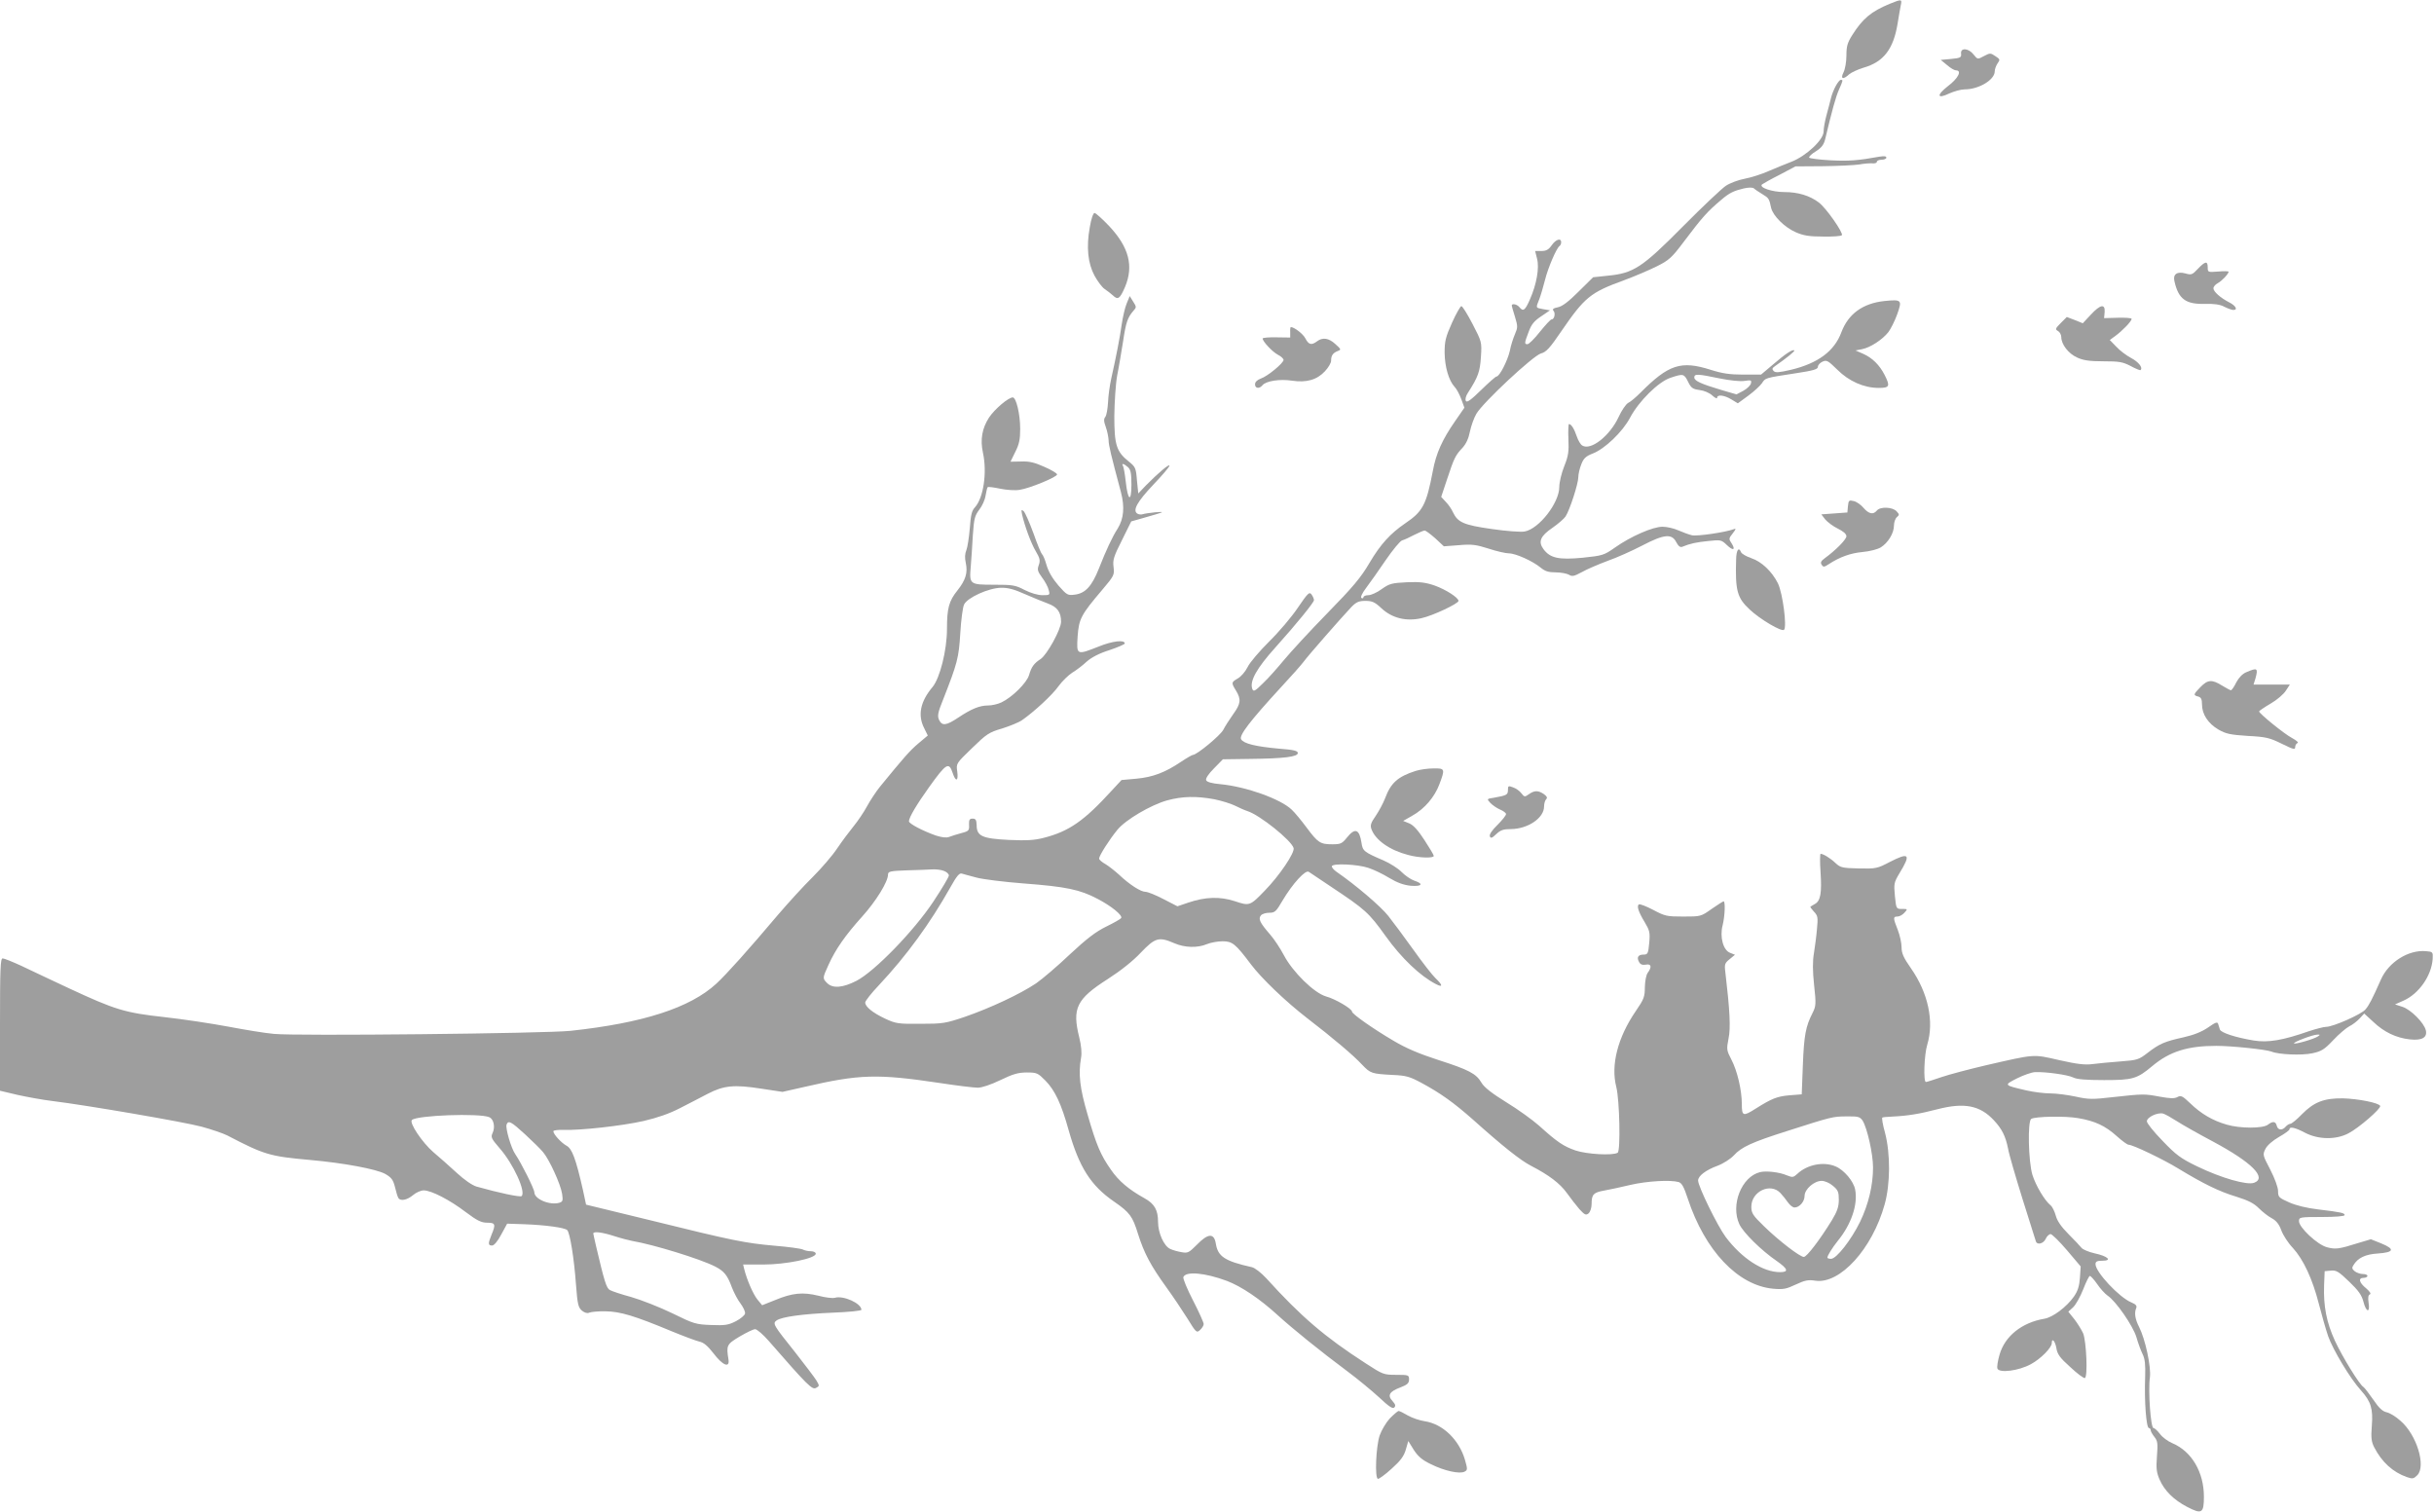 <?xml version="1.0" standalone="no"?>
<!DOCTYPE svg PUBLIC "-//W3C//DTD SVG 20010904//EN"
 "http://www.w3.org/TR/2001/REC-SVG-20010904/DTD/svg10.dtd">
<svg version="1.0" xmlns="http://www.w3.org/2000/svg"
 width="1280pt" height="795pt" viewBox="0 0 1280 795"
 preserveAspectRatio="xMidYMid meet">
<g transform="translate(0,795) scale(0.1,-0.1)"
fill="#9e9e9e" stroke="none">
<path d="M9938 7930 c-97 -40 -142 -77 -197 -164 -26 -41 -31 -60 -31 -108 0
-33 -7 -72 -15 -88 -18 -35 -3 -41 29 -11 12 10 46 26 76 35 105 30 157 97
179 231 6 39 14 82 17 98 7 32 4 32 -58 7z"/>
<path d="M10313 7668 c2 -21 -3 -23 -53 -28 l-54 -5 33 -27 c18 -16 39 -28 47
-28 33 0 12 -42 -41 -82 -63 -49 -59 -71 7 -39 25 11 60 21 80 21 74 0 158 50
158 95 0 11 7 30 15 42 14 19 13 22 -12 38 -25 17 -28 17 -60 0 -33 -18 -33
-18 -54 8 -27 35 -70 37 -66 5z"/>
<path d="M9654 7498 c-10 -18 -21 -46 -25 -63 -4 -16 -14 -56 -23 -88 -9 -32
-16 -72 -16 -89 0 -43 -92 -129 -170 -159 -30 -11 -84 -34 -120 -49 -36 -16
-92 -34 -125 -40 -33 -6 -78 -23 -99 -37 -21 -14 -123 -110 -225 -213 -215
-217 -260 -247 -397 -260 l-76 -8 -77 -76 c-52 -52 -86 -78 -109 -82 -24 -5
-30 -10 -22 -19 11 -13 4 -45 -11 -45 -5 0 -32 -29 -61 -65 -28 -36 -58 -65
-65 -65 -17 0 -17 5 6 65 14 39 29 57 65 81 l47 32 -35 6 c-42 8 -40 5 -21 53
8 21 21 66 30 101 16 65 61 168 76 178 5 3 9 12 9 20 0 24 -28 16 -50 -16 -16
-23 -29 -30 -54 -30 l-33 0 10 -40 c13 -48 -2 -135 -38 -216 -25 -57 -35 -64
-55 -39 -12 15 -40 21 -40 8 0 -3 8 -30 17 -59 15 -50 15 -56 0 -91 -9 -21
-22 -60 -27 -88 -12 -52 -54 -135 -70 -135 -5 0 -41 -32 -81 -71 -53 -52 -74
-67 -80 -58 -5 9 -1 26 11 44 54 84 63 111 68 189 5 78 4 79 -44 172 -27 52
-53 94 -59 94 -5 0 -28 -40 -49 -87 -34 -76 -39 -97 -39 -158 1 -75 22 -147
53 -180 11 -11 26 -41 35 -65 l16 -44 -49 -71 c-67 -96 -100 -169 -117 -262
-34 -178 -53 -213 -145 -275 -79 -54 -130 -110 -188 -208 -45 -77 -87 -127
-222 -265 -91 -93 -193 -204 -227 -245 -34 -41 -83 -97 -111 -123 -41 -41 -50
-46 -56 -31 -16 41 22 109 121 219 113 126 203 237 203 249 0 7 -6 20 -13 30
-11 15 -19 8 -72 -70 -32 -48 -100 -128 -151 -178 -50 -50 -102 -110 -113
-134 -12 -24 -35 -51 -52 -60 -34 -20 -35 -22 -9 -64 28 -46 25 -69 -15 -124
-19 -27 -43 -64 -52 -82 -15 -29 -139 -132 -160 -132 -4 0 -32 -16 -62 -36
-83 -56 -148 -81 -235 -89 l-78 -7 -52 -56 c-145 -159 -224 -214 -357 -248
-50 -13 -90 -15 -184 -11 -140 7 -169 20 -169 78 -1 27 -5 34 -21 34 -16 0
-20 -6 -19 -32 2 -30 -1 -34 -40 -44 -22 -6 -51 -15 -64 -20 -15 -6 -38 -3
-70 7 -66 23 -142 62 -142 75 0 20 41 89 107 181 89 124 103 133 123 73 16
-49 31 -44 24 8 -6 42 -6 42 78 123 76 74 89 83 158 103 41 13 88 32 105 44
62 43 160 133 192 179 19 26 51 57 71 70 20 12 55 38 76 58 26 23 66 44 120
61 45 15 81 31 81 35 0 21 -66 13 -137 -16 -117 -46 -117 -46 -111 53 7 93 17
113 131 247 61 72 63 77 58 118 -5 37 1 56 44 141 l49 99 53 15 c129 37 129
37 73 33 -27 -3 -57 -7 -65 -10 -8 -3 -21 -2 -29 3 -26 17 -1 62 84 152 47 49
85 94 85 100 0 12 -60 -39 -125 -105 l-39 -41 -7 69 c-5 65 -8 71 -43 99 -65
52 -76 87 -76 239 1 73 7 169 15 213 9 44 22 125 31 179 15 102 24 126 54 161
17 19 17 21 -1 49 l-18 29 -16 -39 c-9 -21 -20 -70 -26 -109 -10 -72 -29 -169
-55 -285 -8 -36 -16 -93 -17 -126 -2 -34 -8 -68 -14 -76 -9 -11 -9 -23 2 -53
8 -22 14 -53 15 -70 0 -27 13 -79 65 -274 20 -77 15 -138 -17 -190 -29 -45
-61 -114 -100 -213 -36 -90 -70 -128 -125 -135 -38 -5 -42 -3 -87 48 -30 35
-52 72 -62 106 -8 29 -19 55 -24 58 -4 3 -25 52 -45 110 -21 57 -44 110 -52
117 -12 10 -13 7 -8 -18 14 -61 47 -151 72 -193 22 -37 24 -49 16 -72 -9 -24
-7 -33 17 -66 16 -21 32 -51 35 -66 7 -26 6 -27 -33 -27 -24 0 -61 11 -93 27
-49 26 -63 28 -162 28 -128 0 -130 2 -122 95 3 36 8 110 11 165 6 88 10 103
34 135 15 19 30 52 33 74 4 21 8 41 11 44 3 3 33 -1 66 -8 34 -7 78 -10 102
-6 54 8 198 68 197 81 0 6 -30 24 -67 40 -51 23 -80 30 -123 28 l-55 -1 25 51
c21 41 26 67 26 122 0 77 -21 165 -39 165 -23 0 -95 -61 -125 -106 -36 -56
-47 -115 -32 -184 23 -105 3 -238 -42 -288 -17 -18 -22 -41 -27 -110 -4 -48
-12 -100 -18 -115 -8 -19 -9 -41 -3 -68 11 -51 -1 -90 -44 -144 -45 -56 -55
-94 -55 -202 0 -112 -37 -259 -76 -306 -64 -76 -79 -148 -44 -216 l19 -39 -50
-42 c-44 -37 -77 -75 -202 -228 -21 -26 -51 -72 -68 -103 -16 -30 -48 -77 -70
-104 -22 -27 -61 -79 -86 -116 -25 -38 -83 -105 -129 -151 -47 -46 -128 -135
-182 -198 -158 -187 -270 -312 -325 -363 -138 -127 -385 -207 -767 -248 -134
-14 -1447 -28 -1560 -16 -47 4 -154 22 -239 38 -85 16 -236 39 -335 50 -211
23 -261 39 -506 153 -91 43 -203 95 -248 117 -46 21 -90 39 -98 39 -12 0 -14
-56 -14 -348 l0 -348 93 -22 c50 -11 132 -26 182 -32 180 -22 692 -110 785
-135 52 -14 113 -35 135 -46 196 -102 223 -110 435 -129 180 -16 348 -48 395
-73 33 -19 42 -30 52 -69 6 -26 14 -52 18 -58 11 -18 46 -11 77 15 16 14 42
25 56 25 40 0 137 -50 221 -114 60 -45 82 -56 113 -56 43 0 46 -8 23 -63 -19
-47 -19 -57 3 -57 10 0 29 22 48 58 l31 57 89 -3 c113 -4 214 -18 227 -31 14
-14 36 -147 46 -286 8 -106 12 -121 32 -138 14 -11 28 -15 38 -10 9 4 48 8 86
7 77 -1 153 -24 345 -104 63 -26 130 -51 147 -55 24 -5 44 -22 76 -63 47 -62
85 -78 78 -32 -12 75 -10 80 58 121 36 21 72 39 82 39 10 0 42 -28 71 -61 204
-234 229 -259 249 -248 19 10 19 11 2 40 -10 16 -60 82 -111 147 -116 145
-120 152 -98 168 27 19 135 34 297 41 82 3 149 10 149 15 0 34 -96 77 -140 63
-11 -3 -49 1 -86 11 -82 20 -137 15 -228 -23 l-68 -27 -24 29 c-23 28 -56 104
-70 160 l-6 25 106 0 c118 0 276 32 276 57 0 7 -11 13 -26 13 -14 0 -33 4 -42
9 -10 5 -76 14 -149 20 -155 14 -213 25 -654 134 l-337 82 -16 75 c-38 168
-58 220 -87 235 -27 15 -69 60 -69 76 0 5 24 8 53 7 89 -3 307 21 422 47 73
17 136 39 190 67 44 22 110 57 147 76 85 44 139 49 281 27 l112 -17 115 26
c290 67 382 70 710 21 91 -14 182 -25 202 -25 22 0 69 16 119 40 66 32 94 40
139 40 53 0 58 -3 97 -42 51 -52 84 -122 123 -262 55 -194 116 -291 240 -376
81 -56 96 -76 125 -170 32 -101 66 -165 149 -280 34 -47 83 -120 110 -163 46
-75 49 -78 67 -61 10 9 19 23 19 31 0 8 -25 64 -56 124 -31 60 -54 116 -51
123 13 32 113 23 229 -20 76 -29 173 -94 268 -181 77 -70 225 -190 365 -294
55 -41 130 -103 168 -138 51 -48 71 -61 79 -53 9 9 6 17 -9 34 -28 30 -17 50
42 72 36 14 45 22 45 42 0 23 -3 24 -68 24 -66 0 -70 2 -161 61 -214 138 -339
245 -522 447 -27 29 -59 54 -75 58 -143 32 -179 56 -190 123 -9 58 -41 56
-100 -5 -42 -42 -48 -45 -80 -39 -20 3 -47 11 -60 17 -33 15 -64 84 -64 142 0
63 -19 96 -72 125 -81 45 -135 90 -176 150 -54 77 -76 128 -123 291 -40 137
-49 210 -34 297 5 27 1 64 -9 106 -39 155 -15 203 149 308 70 45 134 96 175
140 75 78 94 84 175 49 55 -24 122 -26 172 -5 19 8 57 15 82 15 52 0 68 -13
150 -122 55 -73 182 -195 296 -283 133 -102 245 -197 288 -244 44 -46 50 -48
162 -54 70 -3 89 -9 149 -41 102 -55 170 -104 270 -192 162 -145 251 -215 306
-244 97 -50 154 -94 190 -144 19 -27 49 -65 66 -85 28 -30 34 -33 48 -22 9 8
16 29 16 50 0 50 10 60 66 70 27 5 90 18 139 30 87 20 207 27 252 15 17 -5 28
-24 49 -88 90 -273 263 -455 447 -473 55 -5 70 -2 121 22 47 22 65 26 103 20
129 -19 299 167 364 401 30 107 31 266 2 377 -12 42 -18 79 -14 80 3 2 26 4
51 5 83 4 144 14 240 39 140 36 223 20 296 -59 42 -45 61 -83 74 -148 5 -30
40 -149 76 -265 36 -115 68 -216 70 -222 6 -22 40 -14 52 12 6 14 18 25 26 25
7 0 46 -38 86 -85 l72 -85 -4 -59 c-3 -44 -11 -70 -32 -100 -38 -54 -111 -109
-155 -116 -118 -20 -208 -91 -236 -190 -9 -31 -14 -63 -11 -72 10 -25 112 -12
176 23 52 28 110 87 110 111 0 30 18 10 24 -26 5 -32 18 -51 73 -100 36 -34
71 -60 77 -58 16 6 8 192 -9 235 -8 18 -29 52 -46 74 l-32 40 25 23 c14 13 38
56 53 94 15 39 31 71 35 71 5 0 23 -20 39 -43 16 -24 41 -51 54 -60 44 -29
134 -159 152 -219 9 -32 24 -72 33 -90 12 -25 15 -54 13 -118 -5 -132 6 -270
20 -270 5 0 9 -5 9 -11 0 -6 9 -22 20 -36 17 -21 18 -35 13 -102 -5 -64 -2
-85 14 -122 26 -59 75 -107 144 -143 78 -41 89 -34 89 53 0 129 -64 238 -165
281 -24 10 -54 32 -66 49 -13 17 -28 31 -34 31 -15 0 -29 196 -19 267 7 55
-24 200 -57 265 -21 41 -26 74 -15 99 5 12 -2 20 -26 30 -63 26 -188 159 -188
201 0 14 8 18 36 18 54 0 29 24 -41 39 -31 7 -61 20 -68 28 -7 9 -38 42 -69
73 -38 38 -60 70 -67 97 -6 22 -18 47 -27 54 -32 26 -78 104 -96 161 -21 70
-26 282 -6 294 21 13 179 16 246 4 89 -15 143 -40 204 -95 28 -25 55 -45 62
-45 22 0 183 -77 261 -125 132 -80 215 -121 305 -148 64 -20 93 -35 119 -61
18 -18 48 -42 67 -52 24 -13 39 -31 51 -64 9 -25 36 -67 61 -93 55 -60 103
-163 136 -292 14 -55 36 -132 49 -171 26 -73 115 -222 173 -286 53 -59 64 -97
57 -186 -5 -63 -2 -84 12 -112 41 -80 99 -132 173 -158 29 -10 35 -9 54 10 47
47 -2 212 -88 286 -24 22 -57 42 -73 45 -22 5 -40 22 -70 66 -23 33 -46 63
-52 67 -21 12 -111 159 -150 243 -44 96 -61 182 -57 292 l3 74 33 3 c28 3 41
-5 96 -58 49 -47 66 -71 75 -106 14 -56 36 -60 27 -5 -4 27 -2 41 7 44 7 3 0
15 -20 32 -37 30 -43 55 -13 55 11 0 20 5 20 10 0 6 -10 10 -23 10 -13 0 -32
6 -43 14 -15 12 -17 19 -8 32 23 39 63 58 128 62 86 6 92 23 19 53 l-55 22
-67 -20 c-102 -32 -119 -34 -164 -22 -50 13 -147 104 -147 137 0 21 4 22 120
22 72 0 120 4 120 10 0 11 -15 15 -140 30 -60 7 -116 21 -152 37 -54 24 -58
28 -58 59 0 20 -17 66 -41 113 -40 77 -41 78 -25 110 10 19 38 43 71 62 30 17
55 35 55 40 0 16 29 10 82 -18 69 -36 162 -38 228 -3 53 27 172 130 167 144
-5 16 -116 38 -197 40 -98 1 -151 -19 -215 -84 -27 -28 -54 -50 -61 -50 -6 0
-17 -7 -24 -15 -18 -21 -41 -19 -47 5 -6 24 -21 25 -47 5 -27 -20 -147 -20
-217 1 -73 21 -134 57 -190 111 -41 39 -49 44 -68 34 -16 -9 -39 -8 -94 2 -81
15 -85 15 -249 -3 -104 -12 -124 -12 -192 3 -42 9 -102 17 -134 17 -31 0 -88
7 -127 16 -119 28 -118 27 -48 63 34 17 77 32 95 33 56 2 172 -14 200 -28 19
-10 68 -14 163 -14 151 0 173 6 255 75 90 75 184 105 335 105 82 0 261 -19
290 -30 38 -16 160 -21 215 -9 47 10 63 19 110 69 30 32 69 65 85 73 17 8 41
27 54 41 l24 26 49 -45 c56 -53 119 -83 191 -91 64 -7 93 10 84 48 -10 40 -78
108 -122 123 l-40 13 45 20 c81 36 147 131 153 219 2 37 1 38 -36 41 -92 8
-196 -58 -236 -149 -48 -108 -62 -134 -81 -157 -21 -26 -171 -92 -207 -92 -13
0 -54 -11 -91 -23 -137 -48 -215 -61 -289 -49 -97 16 -173 41 -179 58 -2 7 -6
21 -9 29 -4 13 -14 9 -54 -19 -34 -23 -75 -39 -128 -51 -100 -22 -127 -34
-188 -81 -48 -37 -54 -39 -145 -46 -52 -4 -118 -10 -147 -14 -39 -5 -81 0
-174 21 -140 32 -123 33 -389 -28 -85 -20 -188 -47 -229 -61 -41 -14 -78 -26
-83 -26 -14 0 -9 144 7 196 37 122 5 272 -85 401 -40 57 -50 80 -50 112 0 22
-9 63 -20 91 -25 63 -25 70 -2 70 11 0 27 9 37 20 18 20 17 20 -12 20 -31 0
-31 0 -38 68 -6 64 -5 71 23 118 63 103 53 114 -52 60 -63 -33 -71 -35 -160
-33 -87 2 -97 4 -123 28 -27 26 -65 49 -79 49 -3 0 -4 -44 0 -97 7 -109 0
-151 -30 -167 -10 -6 -21 -12 -23 -14 -3 -1 6 -13 18 -26 21 -22 22 -30 16
-93 -3 -37 -11 -94 -16 -127 -7 -40 -7 -92 1 -166 11 -100 10 -111 -8 -147
-36 -70 -45 -117 -51 -273 l-6 -155 -65 -5 c-65 -6 -91 -16 -177 -70 -66 -42
-73 -40 -73 23 0 74 -24 176 -55 235 -25 48 -26 54 -15 110 12 56 7 149 -17
352 -5 39 -2 46 23 66 l28 23 -25 10 c-37 13 -56 84 -40 145 12 48 15 126 5
126 -3 0 -31 -18 -63 -40 -56 -40 -58 -40 -149 -40 -86 0 -96 2 -158 35 -36
19 -70 32 -75 29 -13 -8 -3 -39 31 -95 25 -42 28 -53 23 -108 -5 -55 -8 -61
-29 -61 -29 0 -38 -14 -25 -38 7 -14 18 -18 36 -15 29 6 33 -12 10 -43 -8 -11
-14 -42 -15 -75 0 -51 -5 -64 -47 -125 -96 -140 -133 -285 -103 -401 17 -68
23 -335 7 -345 -25 -16 -163 -8 -222 12 -63 22 -96 44 -191 130 -34 30 -111
86 -172 123 -76 47 -117 79 -131 103 -28 48 -66 68 -228 120 -99 32 -170 62
-235 101 -109 64 -218 141 -218 153 0 15 -88 67 -137 80 -62 18 -175 128 -222
218 -18 34 -50 83 -72 108 -54 62 -63 82 -48 100 6 8 26 14 44 14 29 0 36 6
69 63 54 91 122 165 139 152 8 -5 61 -41 118 -79 179 -119 197 -135 286 -259
83 -116 182 -210 264 -252 38 -20 37 -6 -2 31 -17 16 -69 83 -116 149 -47 66
-107 146 -132 178 -39 50 -173 164 -272 232 -16 11 -27 25 -25 30 5 16 136 10
192 -9 28 -9 78 -33 110 -53 42 -25 75 -37 112 -41 60 -5 71 10 19 27 -18 6
-48 27 -66 45 -18 19 -61 46 -95 61 -103 44 -110 50 -116 92 -11 73 -34 82
-77 28 -25 -31 -33 -35 -76 -35 -64 0 -76 8 -135 87 -28 38 -63 80 -79 95 -58
56 -239 121 -374 134 -47 4 -73 12 -76 21 -4 9 13 34 41 62 l47 48 142 2 c180
2 252 11 252 31 0 12 -22 17 -100 23 -120 11 -184 26 -198 49 -13 19 47 97
206 270 55 59 109 120 121 136 22 31 200 234 252 289 26 27 40 33 74 33 36 0
50 -6 85 -39 56 -52 130 -70 210 -52 60 13 195 77 195 91 0 17 -67 60 -126 81
-47 16 -77 20 -146 17 -79 -4 -91 -7 -132 -36 -24 -18 -56 -32 -70 -32 -14 0
-26 -5 -26 -11 0 -5 -5 -7 -10 -4 -7 4 3 25 24 53 20 26 66 92 103 146 37 54
76 101 86 104 11 3 40 16 64 29 24 12 49 23 55 23 6 0 31 -19 56 -41 l45 -42
79 6 c67 6 90 3 156 -18 42 -14 91 -25 107 -25 36 0 126 -41 167 -75 23 -19
41 -25 79 -25 27 0 58 -6 69 -12 17 -11 27 -9 68 13 26 15 87 41 135 59 49 17
131 54 183 81 115 60 156 64 179 18 12 -22 21 -29 33 -24 38 16 74 24 137 30
63 7 68 6 96 -21 33 -32 48 -27 25 9 -15 22 -15 26 6 52 18 23 19 28 5 22 -42
-16 -191 -38 -219 -32 -17 4 -49 16 -72 26 -22 10 -60 19 -83 19 -51 0 -166
-50 -251 -110 -57 -40 -64 -42 -169 -53 -126 -12 -171 -2 -206 45 -29 39 -17
69 48 113 30 21 61 48 68 59 22 33 67 173 67 206 0 16 7 47 16 69 12 31 24 42
60 56 63 24 157 114 196 188 46 87 149 189 212 210 68 23 72 22 93 -20 16 -33
24 -39 60 -44 25 -3 53 -15 68 -29 14 -13 25 -18 25 -12 0 19 39 14 76 -9 l33
-20 56 41 c30 22 62 52 71 65 18 28 14 27 177 52 93 14 117 21 117 34 0 9 11
21 24 27 22 10 29 6 78 -42 61 -61 140 -96 218 -96 57 0 61 9 31 68 -27 53
-65 90 -112 111 l-41 18 35 7 c42 8 107 50 138 90 12 16 33 57 46 93 27 76 24
79 -67 70 -114 -12 -190 -68 -226 -163 -37 -101 -124 -165 -267 -199 -61 -14
-80 -16 -90 -6 -9 10 -8 15 8 26 59 41 105 78 101 82 -8 8 -46 -17 -111 -73
l-64 -54 -93 0 c-71 0 -111 6 -171 25 -157 50 -222 29 -371 -121 -23 -23 -51
-47 -64 -53 -12 -7 -34 -39 -50 -74 -46 -99 -146 -178 -191 -150 -9 5 -22 27
-29 48 -13 39 -29 65 -41 65 -3 0 -5 -35 -3 -78 3 -67 0 -89 -22 -144 -14 -35
-26 -84 -26 -109 0 -83 -106 -220 -182 -234 -19 -4 -97 2 -173 13 -148 21
-179 35 -204 88 -7 16 -24 41 -38 55 l-24 26 31 93 c37 112 44 126 81 165 19
21 32 49 39 85 6 29 21 72 34 94 35 60 298 305 339 317 28 7 47 28 107 116
124 181 154 205 330 269 57 21 136 55 174 74 62 31 78 45 138 125 101 134 126
162 202 226 41 35 65 46 116 58 27 6 46 6 54 0 6 -6 26 -19 44 -30 33 -20 36
-23 46 -72 10 -42 70 -102 129 -128 41 -18 71 -23 144 -23 50 -1 95 2 99 7 10
10 -82 143 -121 172 -47 36 -109 55 -182 55 -64 0 -134 24 -117 40 5 4 47 28
93 51 l83 44 143 1 c79 1 165 5 192 9 26 5 58 7 71 6 12 -1 22 2 22 8 0 6 11
11 25 11 14 0 25 5 25 11 0 8 -12 9 -37 5 -111 -20 -159 -24 -257 -19 -58 3
-109 10 -112 14 -2 5 13 20 35 33 30 19 42 35 49 63 36 151 56 224 73 262 22
50 22 51 9 51 -5 0 -17 -15 -26 -32z m-611 -1538 c55 -11 110 -17 132 -13 33
5 37 4 33 -13 -2 -10 -20 -28 -40 -39 l-36 -19 -79 23 c-107 32 -143 48 -143
66 0 20 18 19 133 -5z m-3111 -467 c14 -13 18 -31 18 -92 0 -95 -19 -85 -30
17 -4 38 -11 75 -14 81 -11 17 5 13 26 -6z m-543 -667 c42 -18 97 -41 122 -50
49 -18 69 -45 69 -96 0 -39 -74 -174 -108 -196 -35 -23 -48 -41 -61 -86 -13
-40 -88 -115 -145 -142 -19 -9 -50 -16 -70 -16 -45 0 -88 -18 -157 -64 -63
-42 -85 -45 -101 -11 -9 21 -6 38 22 107 75 191 82 218 90 348 4 69 13 137 20
151 17 36 129 87 194 88 35 1 70 -8 125 -33z m996 -1079 c39 -8 88 -23 110
-34 22 -11 51 -24 64 -28 65 -20 233 -155 244 -195 6 -25 -74 -144 -151 -223
-79 -82 -81 -82 -159 -56 -77 25 -154 23 -245 -8 l-56 -19 -74 38 c-40 21 -82
38 -94 38 -25 0 -84 38 -139 90 -22 20 -55 46 -72 56 -18 10 -33 23 -33 29 0
15 54 100 96 151 43 53 176 131 262 155 81 22 154 23 247 6z m-1421 -377 c14
-5 26 -16 26 -24 0 -8 -37 -70 -82 -138 -103 -155 -308 -366 -404 -416 -72
-37 -125 -41 -154 -12 -25 25 -25 26 7 96 37 82 88 155 177 254 73 81 136 183
136 221 0 16 11 19 98 22 53 1 114 4 134 5 20 1 48 -2 62 -8z m171 -35 c33 -9
145 -23 249 -31 224 -17 295 -32 388 -81 73 -38 133 -87 124 -101 -3 -5 -38
-25 -79 -45 -55 -27 -103 -64 -191 -146 -64 -61 -144 -129 -177 -152 -83 -56
-241 -130 -374 -176 -103 -35 -118 -37 -235 -37 -117 -1 -129 1 -185 27 -66
31 -105 63 -105 85 0 8 32 49 72 91 147 157 269 325 376 515 33 59 47 76 60
72 9 -3 44 -12 77 -21z m7055 -835 c-20 -14 -120 -43 -126 -37 -6 6 96 45 121
46 17 1 17 -1 5 -9z m-744 -445 c29 -19 116 -68 195 -110 201 -108 282 -189
213 -215 -37 -14 -173 25 -299 86 -87 42 -111 60 -182 134 -46 47 -83 93 -83
103 0 22 56 48 85 41 11 -3 43 -21 71 -39z m-8873 20 c23 -10 32 -51 18 -82
-11 -23 -8 -30 37 -82 72 -82 139 -229 115 -251 -7 -7 -120 17 -237 50 -23 7
-64 35 -105 73 -37 34 -92 83 -122 108 -58 50 -128 154 -113 169 25 25 354 37
407 15z m7222 -18 c24 -38 55 -175 55 -246 0 -95 -24 -194 -68 -286 -46 -94
-124 -195 -153 -195 -10 0 -19 3 -19 6 0 11 24 50 55 89 71 87 106 191 91 269
-8 44 -59 104 -103 122 -63 27 -149 10 -201 -39 -21 -19 -25 -20 -55 -8 -39
17 -109 25 -141 17 -98 -24 -156 -173 -109 -274 21 -45 117 -139 196 -193 60
-42 65 -59 18 -59 -90 0 -201 72 -286 185 -43 58 -145 266 -145 297 0 24 41
55 101 77 32 12 69 36 87 55 40 44 94 69 280 128 234 75 241 77 314 77 60 1
69 -2 83 -22z m-7035 -71 c39 -36 82 -78 96 -95 33 -39 92 -168 100 -219 5
-35 4 -41 -14 -47 -50 -15 -132 19 -132 55 0 17 -69 155 -100 200 -22 31 -53
138 -46 156 9 24 24 16 96 -50z m6879 -272 c27 -22 31 -33 31 -73 0 -37 -8
-61 -37 -109 -61 -99 -131 -192 -147 -192 -20 0 -130 84 -208 160 -60 58 -68
70 -68 104 0 81 101 128 153 72 12 -13 30 -35 40 -50 10 -14 25 -26 34 -26 26
0 53 31 53 61 0 35 50 79 90 79 16 0 42 -11 59 -26z m-6407 -265 c34 -11 77
-22 93 -25 112 -19 356 -94 435 -134 47 -24 65 -45 88 -108 11 -29 32 -69 47
-88 14 -19 25 -42 23 -52 -2 -9 -23 -27 -48 -40 -39 -20 -57 -23 -130 -20 -81
3 -91 6 -205 62 -66 32 -163 70 -215 85 -52 14 -103 31 -113 37 -18 10 -29 46
-72 229 -8 33 -14 63 -15 68 0 13 47 7 112 -14z"/>
<path d="M5731 6755 c-19 -105 -10 -190 25 -255 16 -29 39 -60 52 -69 13 -9
33 -24 44 -34 27 -26 37 -19 64 43 47 111 21 210 -83 321 -36 38 -71 69 -77
69 -7 0 -18 -32 -25 -75z"/>
<path d="M11558 6536 c-29 -31 -34 -33 -65 -24 -44 12 -67 -4 -58 -41 21 -94
60 -122 161 -119 48 1 79 -3 101 -15 18 -9 39 -17 48 -17 25 0 12 23 -22 40
-45 23 -83 56 -83 74 0 8 10 20 23 27 21 11 56 48 57 60 0 3 -25 4 -55 1 -54
-4 -55 -4 -55 22 0 35 -13 33 -52 -8z"/>
<path d="M10995 6295 l-42 -45 -42 17 -42 16 -32 -32 c-29 -29 -30 -33 -14
-42 9 -5 17 -20 17 -32 0 -38 38 -87 83 -107 32 -15 65 -20 138 -20 83 0 102
-3 144 -25 26 -14 50 -24 52 -21 13 13 -11 43 -51 64 -24 13 -59 39 -77 59
l-34 35 30 22 c36 26 85 77 85 89 0 5 -33 7 -72 6 l-73 -2 3 32 c3 45 -23 40
-73 -14z"/>
<path d="M6785 6203 l0 -28 -72 1 c-40 1 -73 -2 -73 -6 0 -16 52 -71 81 -86
16 -8 29 -20 29 -27 -1 -17 -84 -86 -120 -98 -19 -7 -30 -18 -30 -30 0 -22 23
-25 39 -5 19 23 93 34 156 24 75 -11 130 4 172 49 18 19 33 44 33 56 0 28 10
41 35 51 19 7 18 9 -13 37 -35 32 -67 36 -96 14 -29 -22 -44 -18 -61 15 -12
24 -59 60 -77 60 -2 0 -4 -12 -3 -27z"/>
<path d="M9718 5288 l-3 -33 -68 -5 -69 -5 21 -27 c12 -14 41 -36 66 -48 28
-14 45 -28 45 -40 0 -16 -53 -71 -113 -115 -21 -15 -25 -24 -17 -35 8 -13 13
-13 37 3 58 38 114 58 177 64 36 3 79 14 96 24 39 24 70 75 70 115 0 17 7 37
15 44 14 12 14 15 -1 31 -21 23 -86 26 -104 4 -19 -23 -42 -18 -70 14 -14 17
-37 33 -52 36 -24 6 -27 4 -30 -27z"/>
<path d="M9130 5008 c-5 -164 5 -202 72 -264 54 -51 168 -118 180 -106 16 16
-7 192 -32 244 -32 64 -87 115 -141 133 -26 9 -50 23 -53 31 -12 30 -25 12
-26 -38z"/>
<path d="M11813 4415 c-20 -8 -40 -29 -53 -54 -11 -23 -24 -41 -28 -41 -4 0
-25 12 -47 25 -53 33 -75 31 -113 -8 -38 -39 -39 -43 -12 -50 15 -4 20 -14 20
-42 0 -51 32 -100 87 -132 39 -22 61 -27 153 -33 97 -5 116 -10 179 -41 61
-30 71 -33 71 -18 0 10 6 19 13 22 6 2 -6 13 -28 25 -41 21 -175 130 -175 141
1 3 28 22 61 41 33 19 69 50 80 68 l21 32 -95 0 -96 0 10 32 c15 55 10 58 -48
33z"/>
<path d="M7445 3896 c-94 -30 -131 -63 -161 -144 -10 -26 -32 -67 -49 -92 -26
-37 -30 -50 -23 -70 21 -58 96 -111 193 -136 57 -16 135 -18 135 -5 0 5 -22
42 -49 83 -33 51 -58 79 -80 88 l-32 13 49 28 c64 36 117 98 142 166 30 80 29
83 -32 82 -29 0 -71 -6 -93 -13z"/>
<path d="M7930 3795 c0 -25 -7 -28 -73 -40 -39 -6 -39 -6 -20 -27 10 -11 33
-27 51 -35 17 -7 32 -18 32 -24 0 -7 -20 -32 -45 -57 -29 -28 -44 -51 -40 -60
4 -12 11 -10 33 11 23 22 38 27 78 27 89 1 174 58 174 119 0 15 5 32 11 38 8
8 4 15 -12 27 -30 20 -49 20 -78 0 -22 -16 -25 -16 -40 4 -9 12 -28 26 -43 31
-26 10 -28 9 -28 -14z"/>
<path d="M7309 491 c-20 -22 -44 -62 -54 -91 -19 -59 -26 -221 -9 -227 5 -2
38 22 72 53 47 42 65 66 75 101 l13 45 29 -47 c23 -35 44 -53 90 -75 70 -35
152 -53 177 -39 16 8 16 13 2 62 -31 106 -117 189 -212 203 -26 4 -65 17 -88
30 -22 13 -44 24 -49 24 -4 0 -25 -18 -46 -39z"/>
</g>
</svg>
